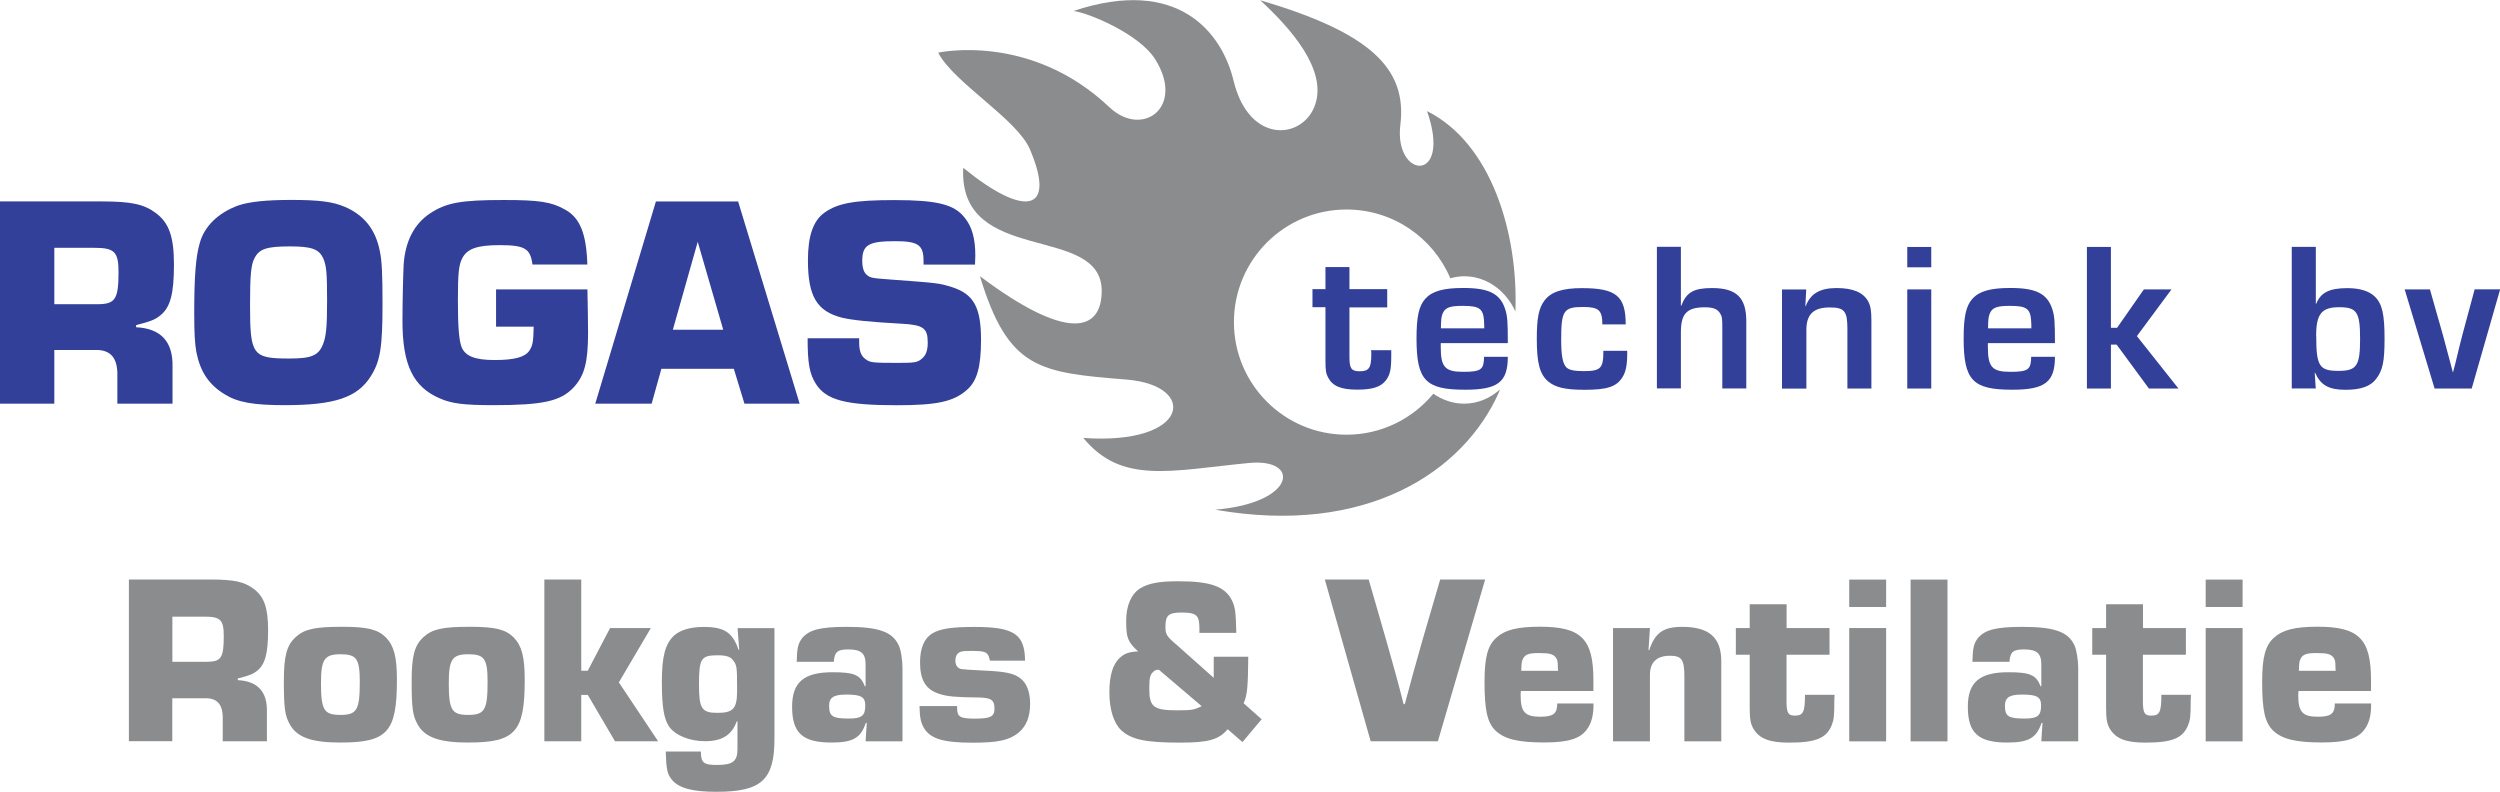 <?xml version="1.0" encoding="UTF-8"?>
<svg id="Layer_2" data-name="Layer 2" xmlns="http://www.w3.org/2000/svg" viewBox="0 0 315.74 100">
  <defs>
    <style>
      .cls-1 {
        fill: #32409a;
      }

      .cls-1, .cls-2 {
        stroke-width: 0px;
      }

      .cls-2 {
        fill: #8a8c8e;
      }
    </style>
  </defs>
  <g id="Layer_1-2" data-name="Layer 1">
    <g>
      <g>
        <path class="cls-2" d="M16.28,73.19h10.32c2.94,0,4.26.28,5.45,1.19,1.32.98,1.81,2.42,1.81,5.18,0,2.97-.37,4.35-1.38,5.15-.52.43-1.01.61-2.45.98v.21c2.51.12,3.74,1.47,3.68,3.98v3.74h-5.58v-2.73c.06-1.9-.67-2.76-2.3-2.7h-4.07v5.42h-5.48v-20.43ZM26.12,83.58c1.81,0,2.14-.49,2.14-3.25,0-2.02-.4-2.45-2.42-2.45h-4.07v5.7h4.35Z"/>
        <path class="cls-2" d="M48.75,80.52c1.01,1.04,1.38,2.45,1.38,5.33,0,6.62-1.19,7.93-7.17,7.93-3.55,0-5.39-.64-6.31-2.21-.67-1.16-.8-2.08-.8-5.58,0-3.18.37-4.5,1.5-5.54,1.13-1.01,2.42-1.29,5.91-1.29,3.16,0,4.47.34,5.48,1.35ZM40.54,86.25c0,3.43.37,4.04,2.45,4.04s2.45-.61,2.45-4.17c0-2.91-.4-3.49-2.42-3.49s-2.48.61-2.48,3.61Z"/>
        <path class="cls-2" d="M64.89,80.52c1.01,1.04,1.38,2.45,1.38,5.33,0,6.62-1.19,7.93-7.17,7.93-3.55,0-5.39-.64-6.31-2.21-.67-1.16-.8-2.08-.8-5.58,0-3.18.37-4.5,1.5-5.54,1.13-1.01,2.42-1.29,5.91-1.29,3.16,0,4.47.34,5.48,1.35ZM56.68,86.25c0,3.43.37,4.04,2.45,4.04s2.45-.61,2.45-4.17c0-2.91-.4-3.49-2.42-3.49s-2.48.61-2.48,3.61Z"/>
        <path class="cls-2" d="M73.4,84.71h.83l2.82-5.39h5.15l-4.04,6.86,4.96,7.44h-5.45l-3.43-5.85h-.83v5.85h-4.66v-20.43h4.66v11.52Z"/>
        <path class="cls-2" d="M97.81,93.32c0,5.18-1.65,6.68-7.32,6.68-3.09,0-4.75-.46-5.64-1.53-.58-.7-.7-1.32-.77-3.55h4.44c0,1.41.34,1.69,2.02,1.69,2.02,0,2.6-.46,2.6-2.02v-3.49h-.09c-.64,1.75-1.87,2.51-4.01,2.51-1.96,0-3.74-.73-4.53-1.84-.67-.98-.92-2.54-.92-5.7s.43-4.78,1.56-5.82c.8-.7,2.08-1.07,3.74-1.07,2.57,0,3.65.7,4.38,2.88h.09l-.21-2.73h4.66v14ZM93.09,86.83c0-2.6-.03-2.82-.52-3.46-.31-.43-.86-.61-1.93-.61-2.11,0-2.36.4-2.36,3.71,0,3.03.34,3.56,2.33,3.56s2.48-.55,2.48-2.73v-.46Z"/>
        <path class="cls-2" d="M100.62,83.58c.03-1.72.18-2.33.7-3,.89-1.04,2.27-1.41,5.61-1.41,4.01,0,5.76.61,6.56,2.3.28.52.49,1.9.49,2.88v9.28h-4.66l.15-2.33h-.12c-.64,1.9-1.62,2.48-4.32,2.48-3.68,0-4.99-1.2-4.99-4.53,0-3.1,1.5-4.35,5.12-4.35,2.73,0,3.52.34,4.07,1.78h.09v-2.79c0-1.38-.58-1.87-2.17-1.87-1.38,0-1.75.31-1.84,1.56h-4.69ZM104.72,89.19c0,1.29.46,1.56,2.51,1.56,1.62,0,2.05-.37,2.05-1.65,0-1.07-.52-1.38-2.39-1.38-1.62,0-2.18.37-2.18,1.47Z"/>
        <path class="cls-2" d="M125.03,83.43l-.06-.21c-.21-.86-.52-1.01-2.17-1.01-1.1,0-1.41.03-1.68.21-.28.15-.46.58-.46.98,0,.61.25.98.74,1.1q.24.06,2.85.19c2.73.12,3.68.34,4.5.89.89.61,1.35,1.75,1.35,3.31,0,1.65-.49,2.85-1.47,3.65-1.16.95-2.6,1.26-5.79,1.26-3.71,0-5.33-.49-6.16-1.87-.4-.7-.52-1.35-.55-2.76h4.75v.24c0,1.13.37,1.35,2.27,1.35s2.45-.24,2.45-1.26c0-1.1-.43-1.38-2.02-1.41-2.85-.03-3.95-.12-4.96-.46-1.72-.55-2.42-1.75-2.42-3.98,0-1.78.52-3.03,1.53-3.64.98-.61,2.48-.83,5.36-.83,4.99,0,6.34.92,6.37,4.26h-4.41Z"/>
        <path class="cls-2" d="M157.65,82.94c-.03,3.77-.12,4.81-.58,5.88l2.27,2.02-2.42,2.88-1.87-1.62c-1.13,1.32-2.42,1.69-5.97,1.69-4.38,0-6.16-.37-7.47-1.56-.95-.89-1.5-2.64-1.5-4.78s.43-3.52,1.26-4.32c.61-.58,1.16-.8,2.36-.86-1.32-1.23-1.5-1.75-1.5-3.86,0-1.93.64-3.4,1.78-4.11,1.07-.64,2.36-.89,4.84-.89,4.04,0,5.88.67,6.74,2.42.4.83.49,1.41.55,4.1h-4.66v-.55c0-1.68-.37-2.02-2.24-2.02-1.65,0-2.05.34-2.05,1.78,0,.98.15,1.23,1.38,2.27l4.72,4.2v-2.67h4.38ZM146.37,84.59c-.37,0-.43.03-.67.21-.46.4-.55.77-.55,2.21,0,2.27.55,2.7,3.52,2.7,1.87,0,2.14-.06,3.1-.52l-5.39-4.59Z"/>
        <path class="cls-2" d="M187.57,73.19l-5.97,20.43h-8.49l-5.79-20.43h5.54l2.27,7.87c.37,1.32.74,2.63,1.1,3.92.37,1.32.7,2.63,1.04,3.95h.15c.67-2.54,1.41-5.18,2.17-7.87l2.3-7.87h5.67Z"/>
        <path class="cls-2" d="M201.25,88.85v.27c0,1.23-.28,2.27-.83,3-.86,1.19-2.39,1.65-5.39,1.65-3.34,0-5.02-.43-6.16-1.5-1.04-1.04-1.38-2.57-1.38-6.16,0-3.09.4-4.6,1.5-5.58,1.07-.98,2.67-1.38,5.48-1.38,5.24,0,6.77,1.53,6.77,6.77v1.35h-9.16c-.03.24-.03.49-.03.58,0,2.05.55,2.67,2.45,2.67,1.68,0,2.17-.37,2.17-1.68h4.57ZM196.78,84.71c-.03-.21-.03-.4-.03-.46,0-.73-.06-.92-.24-1.19-.34-.46-.8-.58-2.18-.58-1.29,0-1.75.18-2.02.8-.12.31-.15.37-.18,1.44h4.66Z"/>
        <path class="cls-2" d="M208.38,79.32l-.18,2.79h.09c.74-2.21,1.78-2.94,4.17-2.94,3.4,0,4.93,1.35,4.93,4.35v10.11h-4.66v-8.18c0-2.14-.34-2.63-1.81-2.63-1.69,0-2.54.83-2.54,2.42v8.39h-4.66v-14.31h4.66Z"/>
        <path class="cls-2" d="M231.05,82.69h-5.42v5.79c0,1.53.18,1.9,1.04,1.9,1.07,0,1.29-.43,1.29-2.63h3.74l-.03.58c0,2.18-.06,2.57-.34,3.28-.67,1.62-1.99,2.18-5.39,2.18-2.45,0-3.71-.49-4.47-1.72-.37-.61-.49-1.23-.49-2.67v-6.71h-1.75v-3.37h1.75v-3h4.66v3h5.42v3.37Z"/>
        <path class="cls-2" d="M238.21,76.66h-4.66v-3.46h4.66v3.46ZM238.21,93.63h-4.66v-14.31h4.66v14.31Z"/>
        <path class="cls-2" d="M245.96,93.63h-4.66v-20.43h4.66v20.43Z"/>
        <path class="cls-2" d="M249.11,83.58c.03-1.72.18-2.33.7-3,.89-1.04,2.27-1.41,5.61-1.41,4.01,0,5.76.61,6.56,2.3.27.52.49,1.9.49,2.88v9.28h-4.66l.15-2.33h-.12c-.64,1.9-1.62,2.48-4.32,2.48-3.68,0-4.99-1.2-4.99-4.53,0-3.1,1.5-4.35,5.12-4.35,2.73,0,3.52.34,4.07,1.78h.09v-2.79c0-1.38-.58-1.87-2.18-1.87-1.38,0-1.75.31-1.84,1.56h-4.69ZM253.22,89.19c0,1.29.46,1.56,2.51,1.56,1.62,0,2.05-.37,2.05-1.65,0-1.07-.52-1.38-2.39-1.38-1.62,0-2.18.37-2.18,1.47Z"/>
        <path class="cls-2" d="M276.06,82.69h-5.42v5.79c0,1.53.18,1.9,1.04,1.9,1.07,0,1.29-.43,1.29-2.63h3.74l-.03.58c0,2.18-.06,2.57-.34,3.28-.67,1.62-1.99,2.18-5.39,2.18-2.45,0-3.71-.49-4.47-1.72-.37-.61-.49-1.23-.49-2.67v-6.71h-1.75v-3.37h1.75v-3h4.66v3h5.42v3.37Z"/>
        <path class="cls-2" d="M283.23,76.66h-4.66v-3.46h4.66v3.46ZM283.23,93.63h-4.66v-14.31h4.66v14.31Z"/>
        <path class="cls-2" d="M299.46,88.85v.27c0,1.23-.27,2.27-.83,3-.86,1.19-2.39,1.65-5.39,1.65-3.34,0-5.02-.43-6.16-1.5-1.04-1.04-1.38-2.57-1.38-6.16,0-3.09.4-4.6,1.5-5.58,1.07-.98,2.67-1.38,5.48-1.38,5.24,0,6.77,1.53,6.77,6.77v1.35h-9.16c-.03.24-.03.49-.03.58,0,2.05.55,2.67,2.45,2.67,1.68,0,2.17-.37,2.17-1.68h4.56ZM294.99,84.71c-.03-.21-.03-.4-.03-.46,0-.73-.06-.92-.24-1.19-.34-.46-.8-.58-2.18-.58-1.29,0-1.75.18-2.02.8-.12.31-.15.37-.18,1.44h4.66Z"/>
      </g>
      <g>
        <g>
          <path class="cls-1" d="M0,25.44h12.9c3.68,0,5.32.35,6.81,1.49,1.65,1.23,2.26,3.02,2.26,6.47,0,3.71-.46,5.44-1.72,6.43-.65.54-1.26.77-3.06,1.23v.27c3.14.15,4.67,1.84,4.6,4.98v4.67h-6.97v-3.41c.08-2.37-.84-3.44-2.87-3.37h-5.09v6.78H0v-25.54ZM12.29,38.42c2.26,0,2.68-.61,2.68-4.06,0-2.53-.5-3.06-3.02-3.06h-5.09v7.12h5.44Z"/>
          <path class="cls-1" d="M43.57,26.13c2.45,1.07,3.87,2.87,4.4,5.59.27,1.19.34,3.06.34,6.62,0,5.51-.27,7.27-1.49,9.19-1.68,2.68-4.59,3.64-10.84,3.64-3.98,0-5.97-.35-7.62-1.38-1.99-1.22-3.06-2.83-3.56-5.32-.19-1.07-.27-2.37-.27-4.9,0-4.63.19-7.12.69-8.84.57-2.14,2.34-3.87,4.9-4.79,1.38-.46,3.45-.69,6.7-.69,3.48,0,5.25.23,6.74.88ZM32.12,32.64c-.42.84-.54,2.11-.54,5.9,0,6.32.31,6.74,4.98,6.74,2.8,0,3.68-.38,4.25-1.84.38-1,.5-2.14.5-5.51s-.08-4.33-.46-5.24c-.54-1.23-1.46-1.57-4.21-1.57-2.99,0-3.91.31-4.52,1.53Z"/>
          <path class="cls-1" d="M74.19,36.55c.04,2.18.08,4.13.08,5.47,0,3.75-.46,5.44-1.84,6.93-1.65,1.72-3.83,2.22-10.11,2.22-3.68,0-5.25-.19-6.74-.84-3.41-1.45-4.75-4.25-4.75-9.8,0-2.11.08-5.86.15-7.12.19-2.91,1.34-5.13,3.29-6.43,2.07-1.38,3.91-1.72,9.34-1.72,4.48,0,6.05.23,7.77,1.22,1.88,1.03,2.68,3.06,2.8,6.93h-6.93c-.27-2.03-.96-2.45-4.17-2.45-2.83,0-4.1.46-4.71,1.68-.42.8-.54,1.84-.54,5.28s.15,5.05.46,5.9c.46,1.15,1.68,1.65,4.17,1.65s3.83-.35,4.4-1.19c.42-.65.5-1.07.54-3.02h-4.75v-4.71h11.52Z"/>
          <path class="cls-1" d="M83.53,46.58l-1.23,4.4h-7.12l7.66-25.54h10.38l7.77,25.54h-6.97l-1.34-4.4h-9.15ZM88.12,30.54l-3.14,11.1h6.36l-3.22-11.1Z"/>
          <path class="cls-1" d="M116.64,33.41v-.46c0-2.03-.69-2.49-3.6-2.49-3.33,0-4.14.46-4.14,2.49,0,.84.19,1.46.57,1.76.42.38.65.42,2.83.58,6.2.46,6.28.46,7.89.96,2.79.88,3.71,2.56,3.71,6.66,0,3.45-.5,5.21-1.8,6.35-1.68,1.46-3.75,1.92-8.81,1.92-6.51,0-8.96-.65-10.26-2.72-.8-1.26-1.03-2.64-1.03-5.74h6.51v.5c0,1.07.23,1.72.77,2.11.57.46.88.5,4.02.5,2.22,0,2.57-.04,3.14-.54.5-.42.73-1,.73-2.03,0-1.8-.54-2.22-3.22-2.37-4.17-.23-6.28-.46-7.58-.76-3.18-.8-4.33-2.68-4.33-7.24,0-3.1.65-5.01,2.11-6.05,1.68-1.19,3.83-1.57,8.81-1.57,5.36,0,7.54.54,8.84,2.18.96,1.15,1.38,2.68,1.38,4.82l-.04,1.15h-6.51Z"/>
        </g>
        <g>
          <path class="cls-1" d="M175.2,38.82h-4.77v6.27c0,1.45.24,1.8,1.29,1.8,1.18,0,1.47-.43,1.47-2.15,0-.11,0-.24-.03-.51h2.55v.72c0,1.74-.16,2.39-.67,3.08-.64.83-1.69,1.18-3.62,1.18-2.09,0-3.14-.46-3.7-1.56-.27-.51-.32-.94-.32-2.15v-6.7h-1.64v-2.28h1.64v-2.79h3.03v2.79h4.77v2.28Z"/>
          <path class="cls-1" d="M190.43,45.07c0,3.19-1.26,4.15-5.39,4.15-5.01,0-6.14-1.18-6.14-6.49,0-2.73.3-4.08,1.1-4.99.88-.97,2.28-1.37,4.8-1.37,3.27,0,4.67.72,5.31,2.71.27.88.32,1.5.32,4.26h-8.47v.48c0,2.55.54,3.14,2.84,3.14s2.6-.3,2.63-1.9h3ZM187.45,40.99c-.05-1.98-.45-2.36-2.71-2.36-1.64,0-2.23.21-2.55.99-.16.4-.19.75-.21,1.85h5.47v-.48Z"/>
          <path class="cls-1" d="M205.51,44.29v.43c0,1.39-.19,2.31-.62,2.95-.75,1.18-1.93,1.56-4.77,1.56-2.44,0-3.7-.3-4.61-1.07-1.04-.91-1.42-2.28-1.42-5.36,0-2.6.24-3.86.96-4.83.81-1.1,2.28-1.58,4.72-1.58,4.34,0,5.55.99,5.55,4.58h-2.95c0-1.8-.46-2.2-2.44-2.2-2.44,0-2.76.46-2.76,4.1,0,2.04.19,3.06.67,3.54.32.32.99.46,2.17.46,2.17,0,2.49-.35,2.49-2.57h3Z"/>
          <path class="cls-1" d="M212.29,38.61h.05c.64-1.69,1.56-2.23,3.89-2.23,3.08,0,4.32,1.21,4.32,4.18v8.5h-3.03v-7.7c0-1.15-.03-1.39-.27-1.77-.32-.56-.89-.78-1.93-.78-2.28,0-3.03.81-3.03,3.14v7.1h-3.03v-17.88h3.03v7.43Z"/>
          <path class="cls-1" d="M228.12,36.54l-.11,2.12h.05c.59-1.58,1.8-2.28,3.89-2.28s3.35.56,3.97,1.64c.32.59.43,1.15.43,2.52v8.53h-3.03v-7.53c0-2.25-.38-2.71-2.23-2.71-2.04,0-2.95.86-2.95,2.82v7.43h-3.08v-12.52h3.06Z"/>
          <path class="cls-1" d="M243.91,33.76h-3.03v-2.57h3.03v2.57ZM243.91,49.07h-3.03v-12.52h3.03v12.52Z"/>
          <path class="cls-1" d="M259.53,45.07c0,3.19-1.26,4.15-5.39,4.15-5.01,0-6.14-1.18-6.14-6.49,0-2.73.3-4.08,1.1-4.99.88-.97,2.28-1.37,4.8-1.37,3.27,0,4.67.72,5.31,2.71.27.88.32,1.5.32,4.26h-8.47v.48c0,2.55.54,3.14,2.84,3.14s2.6-.3,2.63-1.9h3ZM256.55,40.99c-.05-1.98-.45-2.36-2.71-2.36-1.64,0-2.23.21-2.55.99-.16.4-.19.75-.21,1.85h5.47v-.48Z"/>
          <path class="cls-1" d="M266.6,41.4h.78l3.38-4.85h3.49l-4.37,5.9,5.25,6.62h-3.73l-4.08-5.55h-.72v5.55h-3.03v-17.88h3.03v10.21Z"/>
        </g>
        <g>
          <path class="cls-1" d="M289.45,31.18h3.03v7.16l.05.03c.56-1.42,1.66-1.98,3.94-1.98,1.58,0,2.76.38,3.46,1.07.94.91,1.23,2.25,1.23,5.33,0,2.9-.24,4-1.07,5.07-.7.94-1.96,1.37-3.86,1.37-2.12,0-3.14-.59-3.84-2.15h-.05l.13,1.98h-3.03v-17.88ZM292.53,42.42c0,3.81.38,4.42,2.81,4.42,2.31,0,2.73-.64,2.73-4.05s-.43-3.99-2.65-3.99-2.9.86-2.9,3.62Z"/>
          <path class="cls-1" d="M312.15,49.07h-4.67l-3.78-12.52h3.19l1.64,5.76c.38,1.37.43,1.56.94,3.51l.3,1.15h.05l.3-1.15c.46-1.96.59-2.41.86-3.49l1.56-5.79h3.22l-3.59,12.52Z"/>
        </g>
        <path class="cls-2" d="M184.91,50.98c-1.43,0-2.76-.47-3.88-1.26-2.61,3.16-6.56,5.18-10.97,5.18-7.86,0-14.22-6.37-14.22-14.22s6.37-14.22,14.22-14.22c5.89,0,10.95,3.58,13.11,8.69.56-.16,1.14-.26,1.75-.26,2.84,0,5.27,1.82,6.47,4.45.37-9.8-2.99-21.22-11.16-25.31,3.21,9.22-4.21,8.59-3.37,1.73.87-7.12-3.79-11.63-17.7-15.73,3.87,3.56,8.43,8.74,6.95,13.16-1.47,4.42-8.35,5.16-10.32-3.01-1.45-6.02-6.95-13.22-20.23-8.79,1.9.21,8.32,2.9,10.32,6.07,3.84,6.07-1.6,10.03-5.78,6.07-10.01-9.48-21.61-6.88-21.61-6.88,1.93,3.77,9.96,8.38,11.59,12.22,3.38,7.95-.68,8.64-8.43,2.32-.63,12.48,17.54,6.95,17.49,15.59-.03,5.1-4.37,6.37-15.38-1.9,3.58,11.8,7.52,12.17,18.54,13.06,9.06.74,7.95,8.32-5.48,7.37,4.85,5.9,11,4.12,20.94,3.16,6.56-.63,5.93,5.06-4.29,5.9,19.17,3.37,31.4-4.85,35.82-14.79.05-.12.1-.26.15-.39-1.24,1.1-2.8,1.79-4.52,1.79Z"/>
      </g>
    </g>
  </g>
</svg>